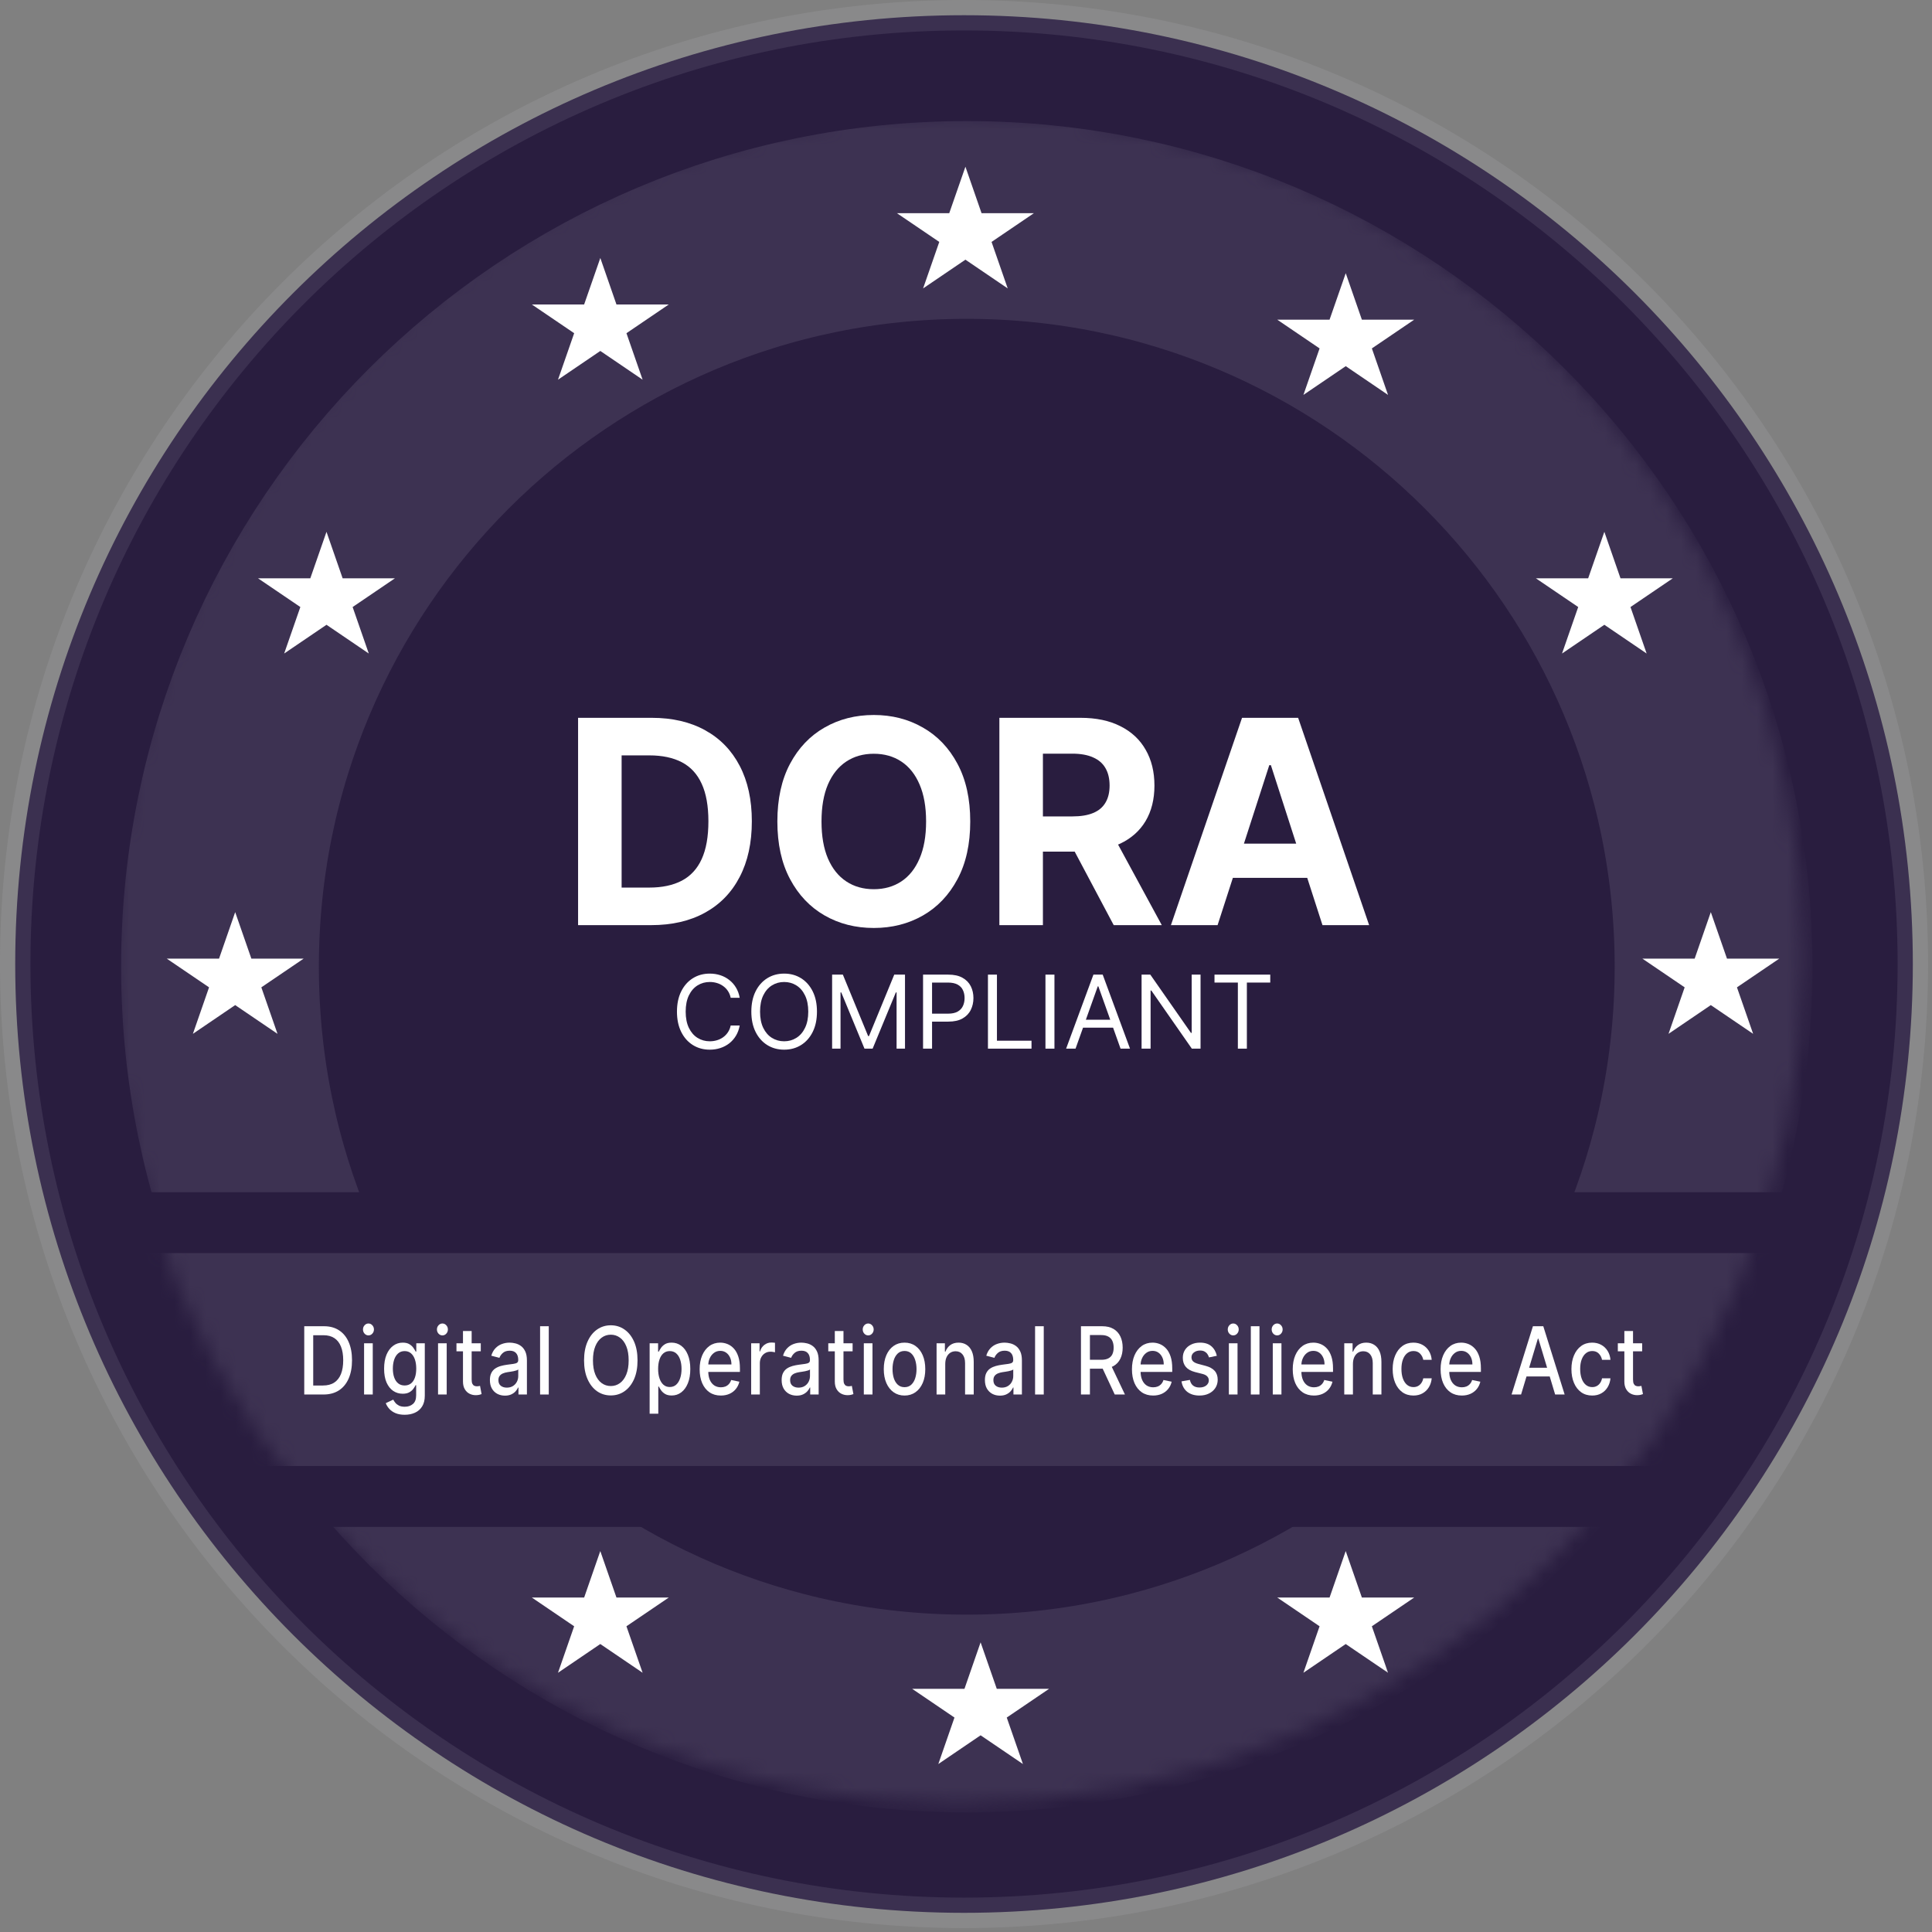 <svg width="127" height="127" viewBox="0 0 127 127" fill="none" xmlns="http://www.w3.org/2000/svg">
<rect x="0" y="0" width="127" height="127" fill="#808080" stroke="none"/>
<path d="M125.74 63.37C125.74 28.924 97.816 1 63.37 1C28.924 1 1 28.924 1 63.37C1 97.816 28.924 125.74 63.37 125.74C97.816 125.74 125.74 97.816 125.74 63.37Z" fill="#291D3F"/>
<path d="M125.74 63.37C125.74 28.924 97.816 1 63.37 1C28.924 1 1 28.924 1 63.37C1 97.816 28.924 125.74 63.37 125.74C97.816 125.74 125.74 97.816 125.74 63.37Z" stroke="#E1E4EA" stroke-opacity="0.1" stroke-width="2"/>
<mask id="mask0_7479_29860" style="mask-type:luminance" maskUnits="userSpaceOnUse" x="7" y="7" width="112" height="112">
<path d="M118.548 62.958C118.548 32.258 93.66 7.37 62.959 7.37C32.259 7.37 7.371 32.258 7.371 62.958C7.371 93.659 32.259 118.547 62.959 118.547C93.66 118.547 118.548 93.659 118.548 62.958Z" fill="white"/>
</mask>
<g mask="url(#mask0_7479_29860)">
<path d="M63.551 14.459C90.662 14.459 112.641 36.437 112.641 63.549C112.641 90.66 90.662 112.639 63.551 112.639C36.439 112.639 14.461 90.66 14.461 63.549C14.461 36.437 36.439 14.459 63.551 14.459Z" fill="#291D3F" stroke="#3D3252" stroke-width="13"/>
<path d="M63.462 10.959L64.523 14.015H67.961L65.18 15.903L66.242 18.959L63.462 17.07L60.68 18.959L61.743 15.903L58.961 14.015H62.398L63.462 10.959Z" fill="white"/>
<path d="M39.462 16.959L40.523 20.015H43.961L41.18 21.903L42.242 24.959L39.462 23.07L36.68 24.959L37.743 21.903L34.961 20.015H38.398L39.462 16.959Z" fill="white"/>
<path d="M64.46 107.959L63.399 111.015L59.961 111.015L62.742 112.903L61.68 115.959L64.46 114.07L67.242 115.959L66.179 112.903L68.961 111.015L65.523 111.015L64.46 107.959Z" fill="white"/>
<path d="M88.46 101.959L87.399 105.015L83.961 105.015L86.742 106.903L85.68 109.959L88.46 108.07L91.242 109.959L90.179 106.903L92.961 105.015L89.523 105.015L88.46 101.959Z" fill="white"/>
<path d="M39.46 101.959L38.399 105.015L34.961 105.015L37.742 106.903L36.68 109.959L39.46 108.07L42.242 109.959L41.179 106.903L43.961 105.015L40.523 105.015L39.46 101.959Z" fill="white"/>
<path d="M21.462 34.959L22.523 38.015H25.961L23.18 39.903L24.242 42.959L21.462 41.07L18.68 42.959L19.743 39.903L16.961 38.015H20.398L21.462 34.959Z" fill="white"/>
<path d="M106.46 83.959L105.399 87.015L101.961 87.015L104.741 88.903L103.68 91.959L106.46 90.07L109.242 91.959L108.179 88.903L110.961 87.015L107.523 87.015L106.46 83.959Z" fill="white"/>
<path d="M105.462 34.959L106.523 38.015H109.961L107.18 39.903L108.242 42.959L105.462 41.07L102.68 42.959L103.743 39.903L100.961 38.015H104.398L105.462 34.959Z" fill="white"/>
<path d="M22.46 83.959L21.399 87.015L17.961 87.015L20.741 88.903L19.68 91.959L22.46 90.07L25.242 91.959L24.179 88.903L26.961 87.015L23.523 87.015L22.46 83.959Z" fill="white"/>
<path d="M112.46 59.959L111.399 63.015L107.961 63.015L110.741 64.903L109.68 67.959L112.46 66.07L115.242 67.959L114.179 64.903L116.961 63.015L113.523 63.015L112.46 59.959Z" fill="white"/>
<path d="M15.46 59.959L14.399 63.015L10.961 63.015L13.742 64.903L12.68 67.959L15.46 66.07L18.242 67.959L17.179 64.903L19.961 63.015L16.523 63.015L15.46 59.959Z" fill="white"/>
<path d="M88.462 17.959L89.523 21.015H92.961L90.18 22.903L91.242 25.959L88.462 24.07L85.68 25.959L86.743 22.903L83.961 21.015H87.398L88.462 17.959Z" fill="white"/>
<path d="M118.371 80.37V98.37H6.371V80.37H118.371Z" fill="#3D3252" stroke="#291D3F" stroke-width="4"/>
<path d="M21.263 91.668H20V87.18H21.303C21.685 87.18 22.014 87.269 22.288 87.449C22.562 87.627 22.773 87.884 22.919 88.218C23.066 88.552 23.14 88.951 23.14 89.417C23.14 89.885 23.065 90.286 22.917 90.622C22.769 90.958 22.556 91.217 22.277 91.398C21.997 91.578 21.659 91.668 21.263 91.668ZM20.589 91.076H21.231C21.528 91.076 21.775 91.012 21.972 90.883C22.169 90.753 22.316 90.565 22.414 90.32C22.512 90.073 22.561 89.772 22.561 89.417C22.561 89.065 22.512 88.766 22.414 88.521C22.317 88.275 22.173 88.089 21.981 87.962C21.79 87.835 21.551 87.771 21.267 87.771H20.589V91.076Z" fill="white"/>
<path d="M23.933 91.668V88.302H24.503V91.668H23.933ZM24.221 87.782C24.122 87.782 24.037 87.744 23.966 87.668C23.896 87.591 23.861 87.499 23.861 87.392C23.861 87.284 23.896 87.192 23.966 87.116C24.037 87.039 24.122 87 24.221 87C24.32 87 24.404 87.039 24.474 87.116C24.545 87.192 24.581 87.284 24.581 87.392C24.581 87.499 24.545 87.591 24.474 87.668C24.404 87.744 24.32 87.782 24.221 87.782Z" fill="white"/>
<path d="M26.603 93C26.371 93 26.171 92.965 26.003 92.895C25.837 92.825 25.701 92.732 25.596 92.617C25.49 92.501 25.411 92.375 25.359 92.237L25.849 92.005C25.883 92.069 25.929 92.137 25.986 92.209C26.044 92.282 26.123 92.344 26.222 92.395C26.323 92.446 26.452 92.472 26.609 92.472C26.825 92.472 27.003 92.411 27.144 92.29C27.285 92.17 27.356 91.979 27.356 91.716V91.054H27.32C27.285 91.126 27.236 91.205 27.171 91.293C27.108 91.381 27.02 91.457 26.908 91.521C26.796 91.585 26.651 91.617 26.472 91.617C26.241 91.617 26.032 91.555 25.847 91.431C25.663 91.305 25.517 91.121 25.409 90.877C25.302 90.631 25.249 90.329 25.249 89.972C25.249 89.614 25.302 89.307 25.407 89.051C25.514 88.796 25.66 88.6 25.845 88.464C26.03 88.326 26.241 88.258 26.476 88.258C26.657 88.258 26.804 88.293 26.916 88.363C27.027 88.432 27.114 88.512 27.177 88.604C27.24 88.696 27.289 88.777 27.323 88.847H27.365V88.302H27.924V91.742C27.924 92.031 27.865 92.269 27.748 92.454C27.631 92.64 27.473 92.777 27.274 92.866C27.076 92.955 26.852 93 26.603 93ZM26.598 91.074C26.762 91.074 26.9 91.03 27.013 90.942C27.127 90.853 27.214 90.726 27.272 90.561C27.332 90.394 27.362 90.195 27.362 89.963C27.362 89.736 27.332 89.537 27.274 89.365C27.215 89.192 27.13 89.058 27.017 88.961C26.904 88.863 26.764 88.814 26.598 88.814C26.426 88.814 26.283 88.866 26.169 88.968C26.055 89.069 25.968 89.206 25.91 89.38C25.853 89.554 25.824 89.748 25.824 89.963C25.824 90.183 25.853 90.377 25.912 90.543C25.97 90.71 26.057 90.84 26.171 90.933C26.287 91.027 26.429 91.074 26.598 91.074Z" fill="white"/>
<path d="M28.795 91.668V88.302H29.364V91.668H28.795ZM29.082 87.782C28.983 87.782 28.898 87.744 28.827 87.668C28.757 87.591 28.722 87.499 28.722 87.392C28.722 87.284 28.757 87.192 28.827 87.116C28.898 87.039 28.983 87 29.082 87C29.182 87 29.266 87.039 29.336 87.116C29.407 87.192 29.442 87.284 29.442 87.392C29.442 87.499 29.407 87.591 29.336 87.668C29.266 87.744 29.182 87.782 29.082 87.782Z" fill="white"/>
<path d="M31.604 88.302V88.828H30.006V88.302H31.604ZM30.434 87.495H31.004V90.679C31.004 90.806 31.02 90.902 31.053 90.966C31.087 91.029 31.129 91.072 31.181 91.096C31.234 91.118 31.292 91.129 31.355 91.129C31.4 91.129 31.44 91.125 31.474 91.118C31.509 91.11 31.535 91.105 31.555 91.1L31.657 91.641C31.624 91.656 31.577 91.671 31.516 91.685C31.455 91.701 31.379 91.71 31.288 91.712C31.138 91.714 30.998 91.684 30.869 91.619C30.739 91.555 30.634 91.456 30.554 91.321C30.474 91.187 30.434 91.018 30.434 90.815V87.495Z" fill="white"/>
<path d="M33.193 91.742C33.008 91.742 32.84 91.703 32.69 91.624C32.54 91.543 32.421 91.427 32.334 91.275C32.247 91.123 32.204 90.937 32.204 90.717C32.204 90.527 32.236 90.37 32.3 90.248C32.363 90.125 32.449 90.028 32.557 89.956C32.665 89.885 32.785 89.831 32.919 89.794C33.052 89.757 33.188 89.73 33.326 89.711C33.502 89.687 33.644 89.668 33.753 89.654C33.862 89.638 33.942 89.612 33.991 89.577C34.041 89.542 34.066 89.485 34.066 89.406V89.391C34.066 89.199 34.019 89.051 33.925 88.946C33.832 88.841 33.693 88.788 33.509 88.788C33.318 88.788 33.166 88.837 33.056 88.935C32.947 89.031 32.871 89.139 32.829 89.257L32.294 89.117C32.357 88.912 32.45 88.747 32.572 88.622C32.695 88.495 32.837 88.403 32.997 88.346C33.157 88.287 33.325 88.258 33.502 88.258C33.618 88.258 33.742 88.274 33.873 88.306C34.005 88.337 34.128 88.394 34.243 88.477C34.358 88.56 34.453 88.679 34.527 88.834C34.6 88.988 34.637 89.187 34.637 89.432V91.668H34.081V91.207H34.058C34.021 91.292 33.966 91.376 33.892 91.457C33.819 91.539 33.724 91.607 33.608 91.661C33.493 91.715 33.354 91.742 33.193 91.742ZM33.317 91.216C33.474 91.216 33.609 91.18 33.721 91.109C33.834 91.037 33.919 90.944 33.978 90.828C34.038 90.712 34.067 90.587 34.067 90.454V90.02C34.047 90.043 34.008 90.065 33.949 90.085C33.892 90.105 33.827 90.121 33.753 90.136C33.679 90.149 33.608 90.161 33.538 90.173C33.468 90.183 33.41 90.192 33.363 90.199C33.252 90.216 33.151 90.243 33.06 90.281C32.969 90.319 32.897 90.373 32.843 90.445C32.789 90.515 32.763 90.609 32.763 90.725C32.763 90.888 32.815 91.01 32.919 91.094C33.023 91.175 33.156 91.216 33.317 91.216Z" fill="white"/>
<path d="M36.073 87.18V91.668H35.503V87.18H36.073Z" fill="white"/>
<path d="M41.908 89.424C41.908 89.903 41.832 90.315 41.68 90.66C41.527 91.003 41.318 91.267 41.053 91.453C40.789 91.637 40.488 91.729 40.152 91.729C39.814 91.729 39.512 91.637 39.247 91.453C38.983 91.267 38.774 91.002 38.622 90.657C38.47 90.313 38.393 89.901 38.393 89.424C38.393 88.945 38.47 88.533 38.622 88.19C38.774 87.845 38.983 87.581 39.247 87.397C39.512 87.211 39.814 87.118 40.152 87.118C40.488 87.118 40.789 87.211 41.053 87.397C41.318 87.581 41.527 87.845 41.68 88.19C41.832 88.533 41.908 88.945 41.908 89.424ZM41.325 89.424C41.325 89.058 41.274 88.751 41.171 88.501C41.069 88.25 40.93 88.06 40.752 87.931C40.575 87.801 40.375 87.736 40.152 87.736C39.927 87.736 39.726 87.801 39.55 87.931C39.373 88.06 39.233 88.25 39.131 88.501C39.029 88.751 38.978 89.058 38.978 89.424C38.978 89.789 39.029 90.097 39.131 90.348C39.233 90.598 39.373 90.788 39.55 90.918C39.726 91.047 39.927 91.111 40.152 91.111C40.375 91.111 40.575 91.047 40.752 90.918C40.93 90.788 41.069 90.598 41.171 90.348C41.274 90.097 41.325 89.789 41.325 89.424Z" fill="white"/>
<path d="M42.704 92.93V88.302H43.26V88.847H43.308C43.341 88.777 43.388 88.696 43.451 88.604C43.513 88.512 43.599 88.432 43.71 88.363C43.82 88.293 43.966 88.258 44.148 88.258C44.384 88.258 44.595 88.326 44.78 88.464C44.966 88.601 45.111 88.799 45.217 89.058C45.323 89.316 45.377 89.627 45.377 89.991C45.377 90.355 45.324 90.667 45.218 90.927C45.113 91.186 44.968 91.385 44.784 91.525C44.6 91.664 44.39 91.733 44.154 91.733C43.976 91.733 43.83 91.699 43.717 91.63C43.605 91.562 43.518 91.481 43.454 91.389C43.391 91.297 43.342 91.216 43.308 91.144H43.273V92.93H42.704ZM43.262 89.985C43.262 90.221 43.292 90.429 43.352 90.607C43.411 90.785 43.498 90.925 43.611 91.026C43.724 91.125 43.862 91.175 44.026 91.175C44.196 91.175 44.338 91.123 44.453 91.019C44.567 90.914 44.653 90.771 44.712 90.592C44.772 90.412 44.801 90.21 44.801 89.985C44.801 89.763 44.772 89.563 44.714 89.386C44.657 89.21 44.57 89.07 44.455 88.968C44.34 88.866 44.197 88.814 44.026 88.814C43.861 88.814 43.721 88.863 43.607 88.961C43.494 89.059 43.408 89.196 43.35 89.371C43.291 89.546 43.262 89.751 43.262 89.985Z" fill="white"/>
<path d="M47.383 91.736C47.095 91.736 46.847 91.665 46.638 91.523C46.431 91.38 46.271 91.179 46.158 90.92C46.047 90.66 45.991 90.356 45.991 90.007C45.991 89.662 46.047 89.358 46.158 89.095C46.271 88.832 46.429 88.627 46.631 88.479C46.834 88.332 47.072 88.258 47.343 88.258C47.508 88.258 47.669 88.289 47.823 88.352C47.978 88.415 48.117 88.513 48.241 88.648C48.364 88.782 48.461 88.957 48.532 89.172C48.603 89.385 48.639 89.644 48.639 89.95V90.182H46.313V89.691H48.081C48.081 89.519 48.05 89.366 47.989 89.233C47.928 89.099 47.843 88.993 47.732 88.915C47.623 88.838 47.495 88.799 47.347 88.799C47.187 88.799 47.047 88.844 46.928 88.935C46.81 89.024 46.718 89.141 46.654 89.286C46.59 89.429 46.558 89.584 46.558 89.752V90.136C46.558 90.361 46.593 90.552 46.661 90.71C46.731 90.868 46.828 90.988 46.953 91.072C47.077 91.153 47.223 91.194 47.389 91.194C47.497 91.194 47.595 91.177 47.684 91.142C47.773 91.105 47.85 91.051 47.915 90.98C47.98 90.908 48.029 90.82 48.063 90.714L48.603 90.826C48.559 91.009 48.482 91.169 48.37 91.306C48.26 91.442 48.121 91.548 47.953 91.624C47.787 91.698 47.597 91.736 47.383 91.736Z" fill="white"/>
<path d="M49.378 91.668V88.302H49.929V88.836H49.959C50.013 88.655 50.106 88.513 50.241 88.409C50.377 88.304 50.531 88.251 50.702 88.251C50.738 88.251 50.78 88.253 50.828 88.256C50.877 88.259 50.916 88.262 50.944 88.267V88.893C50.921 88.886 50.881 88.878 50.822 88.869C50.764 88.859 50.705 88.854 50.647 88.854C50.512 88.854 50.392 88.887 50.287 88.953C50.183 89.017 50.1 89.107 50.039 89.222C49.978 89.336 49.948 89.466 49.948 89.612V91.668H49.378Z" fill="white"/>
<path d="M52.37 91.742C52.184 91.742 52.017 91.703 51.867 91.624C51.717 91.543 51.598 91.427 51.511 91.275C51.424 91.123 51.381 90.937 51.381 90.717C51.381 90.527 51.413 90.37 51.476 90.248C51.54 90.125 51.626 90.028 51.733 89.956C51.841 89.885 51.962 89.831 52.095 89.794C52.229 89.757 52.365 89.73 52.503 89.711C52.678 89.687 52.821 89.668 52.93 89.654C53.039 89.638 53.118 89.612 53.168 89.577C53.218 89.542 53.242 89.485 53.242 89.406V89.391C53.242 89.199 53.195 89.051 53.101 88.946C53.009 88.841 52.87 88.788 52.686 88.788C52.494 88.788 52.343 88.837 52.233 88.935C52.123 89.031 52.048 89.139 52.006 89.257L51.471 89.117C51.534 88.912 51.627 88.747 51.749 88.622C51.872 88.495 52.014 88.403 52.173 88.346C52.334 88.287 52.502 88.258 52.678 88.258C52.795 88.258 52.919 88.274 53.05 88.306C53.182 88.337 53.305 88.394 53.419 88.477C53.535 88.56 53.63 88.679 53.703 88.834C53.777 88.988 53.814 89.187 53.814 89.432V91.668H53.258V91.207H53.235C53.198 91.292 53.143 91.376 53.069 91.457C52.995 91.539 52.901 91.607 52.785 91.661C52.669 91.715 52.531 91.742 52.37 91.742ZM52.493 91.216C52.651 91.216 52.786 91.18 52.897 91.109C53.011 91.037 53.096 90.944 53.155 90.828C53.214 90.712 53.244 90.587 53.244 90.454V90.02C53.224 90.043 53.184 90.065 53.126 90.085C53.069 90.105 53.004 90.121 52.93 90.136C52.856 90.149 52.784 90.161 52.715 90.173C52.645 90.183 52.586 90.192 52.539 90.199C52.429 90.216 52.328 90.243 52.236 90.281C52.146 90.319 52.074 90.373 52.019 90.445C51.966 90.515 51.939 90.609 51.939 90.725C51.939 90.888 51.991 91.01 52.095 91.094C52.2 91.175 52.332 91.216 52.493 91.216Z" fill="white"/>
<path d="M56.046 88.302V88.828H54.447V88.302H56.046ZM54.876 87.495H55.446V90.679C55.446 90.806 55.462 90.902 55.495 90.966C55.528 91.029 55.571 91.072 55.623 91.096C55.676 91.118 55.734 91.129 55.796 91.129C55.842 91.129 55.882 91.125 55.916 91.118C55.95 91.11 55.977 91.105 55.996 91.1L56.099 91.641C56.066 91.656 56.019 91.671 55.958 91.685C55.897 91.701 55.821 91.71 55.73 91.712C55.58 91.714 55.44 91.684 55.31 91.619C55.181 91.555 55.076 91.456 54.996 91.321C54.916 91.187 54.876 91.018 54.876 90.815V87.495Z" fill="white"/>
<path d="M56.783 91.668V88.302H57.353V91.668H56.783ZM57.071 87.782C56.972 87.782 56.887 87.744 56.816 87.668C56.746 87.591 56.711 87.499 56.711 87.392C56.711 87.284 56.746 87.192 56.816 87.116C56.887 87.039 56.972 87 57.071 87C57.17 87 57.254 87.039 57.324 87.116C57.395 87.192 57.431 87.284 57.431 87.392C57.431 87.499 57.395 87.591 57.324 87.668C57.254 87.744 57.17 87.782 57.071 87.782Z" fill="white"/>
<path d="M59.459 91.736C59.185 91.736 58.945 91.663 58.741 91.519C58.536 91.374 58.377 91.172 58.264 90.912C58.151 90.652 58.095 90.348 58.095 90C58.095 89.651 58.151 89.346 58.264 89.084C58.377 88.823 58.536 88.619 58.741 88.475C58.945 88.33 59.185 88.258 59.459 88.258C59.733 88.258 59.973 88.33 60.177 88.475C60.382 88.619 60.541 88.823 60.654 89.084C60.767 89.346 60.823 89.651 60.823 90C60.823 90.348 60.767 90.652 60.654 90.912C60.541 91.172 60.382 91.374 60.177 91.519C59.973 91.663 59.733 91.736 59.459 91.736ZM59.461 91.186C59.639 91.186 59.786 91.132 59.903 91.023C60.02 90.915 60.106 90.771 60.162 90.592C60.219 90.412 60.248 90.214 60.248 89.998C60.248 89.783 60.219 89.586 60.162 89.406C60.106 89.225 60.02 89.08 59.903 88.97C59.786 88.861 59.639 88.806 59.461 88.806C59.282 88.806 59.133 88.861 59.015 88.97C58.898 89.08 58.811 89.225 58.754 89.406C58.698 89.586 58.67 89.783 58.67 89.998C58.67 90.214 58.698 90.412 58.754 90.592C58.811 90.771 58.898 90.915 59.015 91.023C59.133 91.132 59.282 91.186 59.461 91.186Z" fill="white"/>
<path d="M62.136 89.669V91.668H61.566V88.302H62.113V88.85H62.149C62.216 88.671 62.322 88.528 62.465 88.42C62.61 88.312 62.792 88.258 63.012 88.258C63.212 88.258 63.386 88.306 63.536 88.403C63.686 88.497 63.802 88.639 63.885 88.828C63.967 89.016 64.008 89.249 64.008 89.527V91.668H63.439V89.606C63.439 89.362 63.384 89.171 63.273 89.034C63.163 88.895 63.011 88.825 62.818 88.825C62.686 88.825 62.568 88.858 62.465 88.924C62.364 88.99 62.283 89.086 62.223 89.213C62.165 89.339 62.136 89.491 62.136 89.669Z" fill="white"/>
<path d="M65.731 91.742C65.546 91.742 65.378 91.703 65.228 91.624C65.079 91.543 64.96 91.427 64.872 91.275C64.786 91.123 64.743 90.937 64.743 90.717C64.743 90.527 64.774 90.37 64.838 90.248C64.901 90.125 64.987 90.028 65.095 89.956C65.203 89.885 65.324 89.831 65.457 89.794C65.59 89.757 65.726 89.73 65.865 89.711C66.04 89.687 66.182 89.668 66.291 89.654C66.401 89.638 66.48 89.612 66.53 89.577C66.579 89.542 66.604 89.485 66.604 89.406V89.391C66.604 89.199 66.557 89.051 66.463 88.946C66.37 88.841 66.232 88.788 66.048 88.788C65.856 88.788 65.705 88.837 65.594 88.935C65.485 89.031 65.409 89.139 65.368 89.257L64.832 89.117C64.896 88.912 64.988 88.747 65.11 88.622C65.234 88.495 65.375 88.403 65.535 88.346C65.695 88.287 65.863 88.258 66.04 88.258C66.157 88.258 66.281 88.274 66.411 88.306C66.543 88.337 66.667 88.394 66.781 88.477C66.897 88.56 66.991 88.679 67.065 88.834C67.139 88.988 67.175 89.187 67.175 89.432V91.668H66.619V91.207H66.596C66.559 91.292 66.504 91.376 66.43 91.457C66.357 91.539 66.262 91.607 66.147 91.661C66.031 91.715 65.893 91.742 65.731 91.742ZM65.855 91.216C66.013 91.216 66.147 91.18 66.259 91.109C66.372 91.037 66.458 90.944 66.516 90.828C66.576 90.712 66.606 90.587 66.606 90.454V90.02C66.585 90.043 66.546 90.065 66.488 90.085C66.43 90.105 66.365 90.121 66.291 90.136C66.218 90.149 66.146 90.161 66.076 90.173C66.006 90.183 65.948 90.192 65.901 90.199C65.79 90.216 65.689 90.243 65.598 90.281C65.508 90.319 65.435 90.373 65.381 90.445C65.327 90.515 65.301 90.609 65.301 90.725C65.301 90.888 65.353 91.01 65.457 91.094C65.561 91.175 65.694 91.216 65.855 91.216Z" fill="white"/>
<path d="M68.611 87.18V91.668H68.041V87.18H68.611Z" fill="white"/>
<path d="M71.057 91.668V87.18H72.448C72.75 87.18 73.001 87.24 73.201 87.359C73.401 87.479 73.551 87.645 73.65 87.857C73.749 88.067 73.799 88.31 73.799 88.587C73.799 88.861 73.749 89.103 73.648 89.312C73.549 89.519 73.399 89.681 73.199 89.796C72.999 89.912 72.749 89.969 72.446 89.969H71.393V89.386H72.393C72.583 89.386 72.738 89.355 72.858 89.292C72.978 89.229 73.067 89.138 73.123 89.018C73.178 88.898 73.206 88.755 73.206 88.587C73.206 88.417 73.178 88.27 73.121 88.146C73.065 88.022 72.977 87.927 72.856 87.861C72.737 87.794 72.58 87.76 72.385 87.76H71.646V91.668H71.057ZM72.984 89.643L73.948 91.668H73.277L72.332 89.643H72.984Z" fill="white"/>
<path d="M75.801 91.736C75.513 91.736 75.265 91.665 75.056 91.523C74.849 91.38 74.689 91.179 74.576 90.92C74.465 90.66 74.409 90.356 74.409 90.007C74.409 89.662 74.465 89.358 74.576 89.095C74.689 88.832 74.847 88.627 75.049 88.479C75.252 88.332 75.49 88.258 75.761 88.258C75.926 88.258 76.086 88.289 76.241 88.352C76.396 88.415 76.535 88.513 76.659 88.648C76.782 88.782 76.879 88.957 76.95 89.172C77.021 89.385 77.057 89.644 77.057 89.95V90.182H74.731V89.691H76.499C76.499 89.519 76.468 89.366 76.407 89.233C76.346 89.099 76.26 88.993 76.15 88.915C76.041 88.838 75.912 88.799 75.765 88.799C75.605 88.799 75.465 88.844 75.346 88.935C75.228 89.024 75.136 89.141 75.072 89.286C75.008 89.429 74.976 89.584 74.976 89.752V90.136C74.976 90.361 75.011 90.552 75.079 90.71C75.149 90.868 75.246 90.988 75.371 91.072C75.495 91.153 75.641 91.194 75.807 91.194C75.915 91.194 76.013 91.177 76.102 91.142C76.191 91.105 76.268 91.051 76.333 90.98C76.398 90.908 76.447 90.82 76.481 90.714L77.02 90.826C76.977 91.009 76.9 91.169 76.788 91.306C76.678 91.442 76.538 91.548 76.371 91.624C76.204 91.698 76.015 91.736 75.801 91.736Z" fill="white"/>
<path d="M79.989 89.123L79.472 89.229C79.451 89.153 79.417 89.08 79.37 89.012C79.324 88.943 79.262 88.887 79.183 88.843C79.104 88.799 79.006 88.777 78.888 88.777C78.726 88.777 78.592 88.819 78.484 88.902C78.376 88.984 78.322 89.09 78.322 89.22C78.322 89.332 78.358 89.423 78.43 89.492C78.503 89.56 78.62 89.617 78.781 89.66L79.246 89.783C79.515 89.855 79.716 89.965 79.848 90.114C79.98 90.263 80.046 90.457 80.046 90.695C80.046 90.896 79.995 91.076 79.894 91.234C79.793 91.39 79.653 91.513 79.472 91.602C79.293 91.691 79.086 91.736 78.85 91.736C78.522 91.736 78.254 91.655 78.047 91.495C77.841 91.332 77.713 91.102 77.666 90.804L78.217 90.708C78.251 90.873 78.322 90.998 78.428 91.082C78.535 91.166 78.674 91.207 78.846 91.207C79.032 91.207 79.182 91.163 79.293 91.074C79.405 90.983 79.461 90.873 79.461 90.743C79.461 90.638 79.427 90.549 79.358 90.478C79.291 90.406 79.187 90.352 79.048 90.316L78.552 90.191C78.279 90.119 78.077 90.005 77.947 89.849C77.817 89.692 77.752 89.495 77.752 89.255C77.752 89.056 77.8 88.882 77.897 88.733C77.993 88.584 78.127 88.468 78.297 88.385C78.467 88.3 78.662 88.258 78.882 88.258C79.198 88.258 79.447 88.337 79.629 88.495C79.81 88.651 79.93 88.861 79.989 89.123Z" fill="white"/>
<path d="M80.78 91.668V88.302H81.349V91.668H80.78ZM81.067 87.782C80.968 87.782 80.883 87.744 80.812 87.668C80.742 87.591 80.707 87.499 80.707 87.392C80.707 87.284 80.742 87.192 80.812 87.116C80.883 87.039 80.968 87 81.067 87C81.166 87 81.251 87.039 81.321 87.116C81.392 87.192 81.427 87.284 81.427 87.392C81.427 87.499 81.392 87.591 81.321 87.668C81.251 87.744 81.166 87.782 81.067 87.782Z" fill="white"/>
<path d="M82.792 87.18V91.668H82.223V87.18H82.792Z" fill="white"/>
<path d="M83.666 91.668V88.302H84.236V91.668H83.666ZM83.954 87.782C83.855 87.782 83.77 87.744 83.698 87.668C83.629 87.591 83.594 87.499 83.594 87.392C83.594 87.284 83.629 87.192 83.698 87.116C83.77 87.039 83.855 87 83.954 87C84.053 87 84.137 87.039 84.207 87.116C84.278 87.192 84.314 87.284 84.314 87.392C84.314 87.499 84.278 87.591 84.207 87.668C84.137 87.744 84.053 87.782 83.954 87.782Z" fill="white"/>
<path d="M86.371 91.736C86.082 91.736 85.834 91.665 85.626 91.523C85.418 91.38 85.258 91.179 85.145 90.92C85.034 90.66 84.978 90.356 84.978 90.007C84.978 89.662 85.034 89.358 85.145 89.095C85.258 88.832 85.416 88.627 85.618 88.479C85.821 88.332 86.059 88.258 86.331 88.258C86.496 88.258 86.656 88.289 86.811 88.352C86.966 88.415 87.105 88.513 87.228 88.648C87.351 88.782 87.448 88.957 87.519 89.172C87.59 89.385 87.626 89.644 87.626 89.95V90.182H85.3V89.691H87.068C87.068 89.519 87.037 89.366 86.976 89.233C86.915 89.099 86.83 88.993 86.719 88.915C86.61 88.838 86.482 88.799 86.334 88.799C86.174 88.799 86.034 88.844 85.915 88.935C85.797 89.024 85.706 89.141 85.641 89.286C85.577 89.429 85.546 89.584 85.546 89.752V90.136C85.546 90.361 85.58 90.552 85.648 90.71C85.718 90.868 85.815 90.988 85.94 91.072C86.064 91.153 86.21 91.194 86.376 91.194C86.484 91.194 86.583 91.177 86.671 91.142C86.76 91.105 86.837 91.051 86.902 90.98C86.967 90.908 87.016 90.82 87.051 90.714L87.59 90.826C87.547 91.009 87.469 91.169 87.357 91.306C87.247 91.442 87.108 91.548 86.94 91.624C86.774 91.698 86.584 91.736 86.371 91.736Z" fill="white"/>
<path d="M88.935 89.669V91.668H88.365V88.302H88.912V88.85H88.948C89.016 88.671 89.121 88.528 89.264 88.42C89.409 88.312 89.591 88.258 89.811 88.258C90.011 88.258 90.185 88.306 90.335 88.403C90.485 88.497 90.601 88.639 90.684 88.828C90.766 89.016 90.808 89.249 90.808 89.527V91.668H90.238V89.606C90.238 89.362 90.183 89.171 90.072 89.034C89.962 88.895 89.81 88.825 89.617 88.825C89.485 88.825 89.367 88.858 89.264 88.924C89.163 88.99 89.082 89.086 89.022 89.213C88.964 89.339 88.935 89.491 88.935 89.669Z" fill="white"/>
<path d="M92.911 91.736C92.628 91.736 92.384 91.662 92.18 91.514C91.977 91.365 91.82 91.16 91.711 90.898C91.602 90.637 91.547 90.338 91.547 90C91.547 89.658 91.603 89.356 91.715 89.095C91.827 88.832 91.984 88.627 92.188 88.479C92.391 88.332 92.63 88.258 92.906 88.258C93.128 88.258 93.326 88.305 93.5 88.4C93.674 88.494 93.814 88.625 93.921 88.795C94.029 88.964 94.093 89.162 94.114 89.389H93.559C93.529 89.231 93.459 89.095 93.35 88.981C93.242 88.867 93.097 88.81 92.915 88.81C92.757 88.81 92.617 88.858 92.498 88.955C92.38 89.05 92.288 89.186 92.222 89.362C92.156 89.538 92.123 89.745 92.123 89.985C92.123 90.23 92.155 90.442 92.22 90.62C92.285 90.798 92.376 90.936 92.494 91.034C92.614 91.132 92.754 91.181 92.915 91.181C93.023 91.181 93.121 91.159 93.209 91.113C93.297 91.067 93.372 91 93.431 90.914C93.493 90.828 93.535 90.724 93.559 90.603H94.114C94.093 90.82 94.032 91.015 93.929 91.186C93.826 91.356 93.688 91.491 93.515 91.589C93.344 91.687 93.143 91.736 92.911 91.736Z" fill="white"/>
<path d="M96.091 91.736C95.803 91.736 95.555 91.665 95.346 91.523C95.139 91.38 94.979 91.179 94.866 90.92C94.754 90.66 94.698 90.356 94.698 90.007C94.698 89.662 94.754 89.358 94.866 89.095C94.979 88.832 95.137 88.627 95.339 88.479C95.542 88.332 95.779 88.258 96.051 88.258C96.216 88.258 96.376 88.289 96.531 88.352C96.686 88.415 96.825 88.513 96.948 88.648C97.072 88.782 97.169 88.957 97.24 89.172C97.311 89.385 97.347 89.644 97.347 89.95V90.182H95.02V89.691H96.788C96.788 89.519 96.758 89.366 96.697 89.233C96.636 89.099 96.55 88.993 96.44 88.915C96.331 88.838 96.202 88.799 96.055 88.799C95.895 88.799 95.755 88.844 95.636 88.935C95.518 89.024 95.426 89.141 95.362 89.286C95.298 89.429 95.266 89.584 95.266 89.752V90.136C95.266 90.361 95.301 90.552 95.369 90.71C95.439 90.868 95.536 90.988 95.661 91.072C95.785 91.153 95.93 91.194 96.097 91.194C96.205 91.194 96.303 91.177 96.392 91.142C96.481 91.105 96.558 91.051 96.623 90.98C96.688 90.908 96.737 90.82 96.771 90.714L97.31 90.826C97.267 91.009 97.19 91.169 97.078 91.306C96.968 91.442 96.828 91.548 96.661 91.624C96.494 91.698 96.305 91.736 96.091 91.736Z" fill="white"/>
<path d="M99.988 91.668H99.363L100.767 87.18H101.448L102.852 91.668H102.227L101.124 87.995H101.093L99.988 91.668ZM100.093 89.91H102.12V90.48H100.093V89.91Z" fill="white"/>
<path d="M104.662 91.736C104.379 91.736 104.135 91.662 103.931 91.514C103.727 91.365 103.571 91.16 103.462 90.898C103.353 90.637 103.298 90.338 103.298 90C103.298 89.658 103.354 89.356 103.466 89.095C103.577 88.832 103.735 88.627 103.938 88.479C104.141 88.332 104.381 88.258 104.656 88.258C104.879 88.258 105.077 88.305 105.251 88.4C105.425 88.494 105.565 88.625 105.672 88.795C105.78 88.964 105.844 89.162 105.864 89.389H105.31C105.279 89.231 105.21 89.095 105.1 88.981C104.992 88.867 104.848 88.81 104.666 88.81C104.507 88.81 104.368 88.858 104.249 88.955C104.131 89.05 104.039 89.186 103.972 89.362C103.906 89.538 103.873 89.745 103.873 89.985C103.873 90.23 103.906 90.442 103.971 90.62C104.035 90.798 104.127 90.936 104.245 91.034C104.364 91.132 104.505 91.181 104.666 91.181C104.774 91.181 104.872 91.159 104.959 91.113C105.048 91.067 105.123 91 105.182 90.914C105.243 90.828 105.286 90.724 105.31 90.603H105.864C105.844 90.82 105.782 91.015 105.679 91.186C105.577 91.356 105.439 91.491 105.266 91.589C105.095 91.687 104.893 91.736 104.662 91.736Z" fill="white"/>
<path d="M107.947 88.302V88.828H106.348V88.302H107.947ZM106.777 87.495H107.347V90.679C107.347 90.806 107.363 90.902 107.396 90.966C107.429 91.029 107.472 91.072 107.524 91.096C107.577 91.118 107.635 91.129 107.697 91.129C107.743 91.129 107.783 91.125 107.817 91.118C107.851 91.11 107.878 91.105 107.897 91.1L108 91.641C107.967 91.656 107.92 91.671 107.859 91.685C107.798 91.701 107.722 91.71 107.63 91.712C107.481 91.714 107.341 91.684 107.211 91.619C107.082 91.555 106.977 91.456 106.897 91.321C106.817 91.187 106.777 91.018 106.777 90.815V87.495Z" fill="white"/>
<path d="M42.799 60.814H38V47.186H42.839C44.2 47.186 45.373 47.459 46.355 48.005C47.338 48.546 48.094 49.325 48.623 50.34C49.156 51.356 49.422 52.572 49.422 53.987C49.422 55.406 49.156 56.626 48.623 57.646C48.094 58.667 47.334 59.45 46.342 59.995C45.355 60.541 44.174 60.814 42.799 60.814ZM40.862 58.345H42.68C43.526 58.345 44.238 58.194 44.815 57.893C45.397 57.587 45.833 57.114 46.124 56.475C46.419 55.832 46.567 55.002 46.567 53.987C46.567 52.98 46.419 52.157 46.124 51.518C45.833 50.879 45.399 50.409 44.822 50.107C44.245 49.806 43.533 49.655 42.687 49.655H40.862V58.345Z" fill="white"/>
<path d="M63.779 54C63.779 55.486 63.499 56.75 62.939 57.793C62.384 58.835 61.626 59.632 60.665 60.182C59.709 60.727 58.633 61 57.439 61C56.236 61 55.157 60.725 54.2 60.175C53.244 59.625 52.488 58.829 51.933 57.786C51.378 56.744 51.1 55.482 51.1 54C51.1 52.514 51.378 51.25 51.933 50.207C52.488 49.165 53.244 48.371 54.2 47.825C55.157 47.275 56.236 47 57.439 47C58.633 47 59.709 47.275 60.665 47.825C61.626 48.371 62.384 49.165 62.939 50.207C63.499 51.25 63.779 52.514 63.779 54ZM60.877 54C60.877 53.037 60.733 52.226 60.447 51.565C60.165 50.904 59.766 50.402 59.251 50.061C58.735 49.719 58.131 49.548 57.439 49.548C56.747 49.548 56.144 49.719 55.628 50.061C55.112 50.402 54.711 50.904 54.425 51.565C54.143 52.226 54.002 53.037 54.002 54C54.002 54.963 54.143 55.774 54.425 56.435C54.711 57.096 55.112 57.598 55.628 57.939C56.144 58.281 56.747 58.452 57.439 58.452C58.131 58.452 58.735 58.281 59.251 57.939C59.766 57.598 60.165 57.096 60.447 56.435C60.733 55.774 60.877 54.963 60.877 54Z" fill="white"/>
<path d="M65.694 60.814V47.186H71.035C72.057 47.186 72.93 47.37 73.653 47.739C74.38 48.102 74.933 48.619 75.312 49.289C75.695 49.954 75.887 50.737 75.887 51.638C75.887 52.543 75.693 53.321 75.305 53.973C74.918 54.621 74.356 55.118 73.62 55.464C72.888 55.81 72.002 55.983 70.962 55.983H67.386V53.667H70.5C71.046 53.667 71.5 53.592 71.861 53.441C72.223 53.29 72.492 53.064 72.668 52.762C72.849 52.461 72.939 52.086 72.939 51.638C72.939 51.185 72.849 50.804 72.668 50.493C72.492 50.183 72.221 49.948 71.855 49.788C71.493 49.624 71.037 49.542 70.486 49.542H68.556V60.814H65.694ZM73.005 54.612L76.37 60.814H73.21L69.918 54.612H73.005Z" fill="white"/>
<path d="M80.038 60.814H76.971L81.645 47.186H85.333L90 60.814H86.933L83.542 50.3H83.436L80.038 60.814ZM79.847 55.457H87.091V57.706H79.847V55.457Z" fill="white"/>
<path d="M48.624 65.588H48.032C47.997 65.418 47.935 65.269 47.848 65.141C47.762 65.012 47.657 64.905 47.533 64.817C47.41 64.729 47.275 64.662 47.125 64.618C46.975 64.573 46.819 64.551 46.657 64.551C46.361 64.551 46.093 64.626 45.853 64.775C45.614 64.924 45.424 65.143 45.283 65.433C45.143 65.723 45.073 66.079 45.073 66.5C45.073 66.921 45.143 67.277 45.283 67.567C45.424 67.857 45.614 68.076 45.853 68.225C46.093 68.374 46.361 68.449 46.657 68.449C46.819 68.449 46.975 68.427 47.125 68.382C47.275 68.338 47.41 68.272 47.533 68.185C47.657 68.096 47.762 67.988 47.848 67.859C47.935 67.729 47.997 67.581 48.032 67.412H48.624C48.579 67.661 48.498 67.884 48.38 68.08C48.263 68.277 48.116 68.444 47.941 68.582C47.766 68.718 47.57 68.822 47.352 68.893C47.135 68.964 46.904 69 46.657 69C46.24 69 45.87 68.899 45.545 68.696C45.221 68.493 44.965 68.205 44.779 67.831C44.593 67.457 44.5 67.013 44.5 66.5C44.5 65.987 44.593 65.543 44.779 65.169C44.965 64.795 45.221 64.507 45.545 64.304C45.87 64.101 46.24 64 46.657 64C46.904 64 47.135 64.036 47.352 64.107C47.57 64.178 47.766 64.283 47.941 64.421C48.116 64.557 48.263 64.723 48.38 64.92C48.498 65.115 48.579 65.337 48.624 65.588Z" fill="white"/>
<path d="M53.703 66.5C53.703 67.013 53.611 67.457 53.424 67.831C53.238 68.205 52.983 68.493 52.658 68.696C52.334 68.899 51.963 69 51.546 69C51.13 69 50.759 68.899 50.434 68.696C50.11 68.493 49.854 68.205 49.668 67.831C49.482 67.457 49.389 67.013 49.389 66.5C49.389 65.987 49.482 65.543 49.668 65.169C49.854 64.795 50.11 64.507 50.434 64.304C50.759 64.101 51.13 64 51.546 64C51.963 64 52.334 64.101 52.658 64.304C52.983 64.507 53.238 64.795 53.424 65.169C53.611 65.543 53.703 65.987 53.703 66.5ZM53.131 66.5C53.131 66.079 53.06 65.723 52.918 65.433C52.778 65.143 52.588 64.924 52.348 64.775C52.109 64.626 51.842 64.551 51.546 64.551C51.25 64.551 50.982 64.626 50.742 64.775C50.503 64.924 50.313 65.143 50.172 65.433C50.032 65.723 49.962 66.079 49.962 66.5C49.962 66.921 50.032 67.277 50.172 67.567C50.313 67.857 50.503 68.076 50.742 68.225C50.982 68.374 51.25 68.449 51.546 68.449C51.842 68.449 52.109 68.374 52.348 68.225C52.588 68.076 52.778 67.857 52.918 67.567C53.06 67.277 53.131 66.921 53.131 66.5Z" fill="white"/>
<path d="M54.699 64.067H55.405L57.066 68.106H57.123L58.784 64.067H59.49V68.933H58.937V65.236H58.889L57.362 68.933H56.827L55.3 65.236H55.252V68.933H54.699V64.067Z" fill="white"/>
<path d="M60.677 68.933V64.067H62.328C62.712 64.067 63.025 64.135 63.269 64.273C63.514 64.409 63.695 64.594 63.813 64.827C63.93 65.06 63.989 65.32 63.989 65.606C63.989 65.893 63.93 66.154 63.813 66.388C63.697 66.623 63.517 66.81 63.273 66.949C63.03 67.087 62.718 67.156 62.338 67.156H61.154V66.633H62.319C62.581 66.633 62.792 66.588 62.951 66.498C63.11 66.407 63.226 66.285 63.297 66.132C63.37 65.976 63.407 65.801 63.407 65.606C63.407 65.412 63.37 65.237 63.297 65.084C63.226 64.93 63.109 64.81 62.949 64.722C62.788 64.634 62.575 64.589 62.309 64.589H61.269V68.933H60.677Z" fill="white"/>
<path d="M64.943 68.933V64.067H65.534V68.411H67.806V68.933H64.943Z" fill="white"/>
<path d="M69.314 64.067V68.933H68.723V64.067H69.314Z" fill="white"/>
<path d="M70.701 68.933H70.081L71.876 64.067H72.486L74.281 68.933H73.66L72.2 64.837H72.162L70.701 68.933ZM70.93 67.032H73.431V67.555H70.93V67.032Z" fill="white"/>
<path d="M78.918 64.067V68.933H78.345L75.682 65.112H75.634V68.933H75.042V64.067H75.615L78.288 67.897H78.335V64.067H78.918Z" fill="white"/>
<path d="M79.835 64.589V64.067H83.5V64.589H81.963V68.933H81.371V64.589H79.835Z" fill="white"/>
</g>
</svg>

